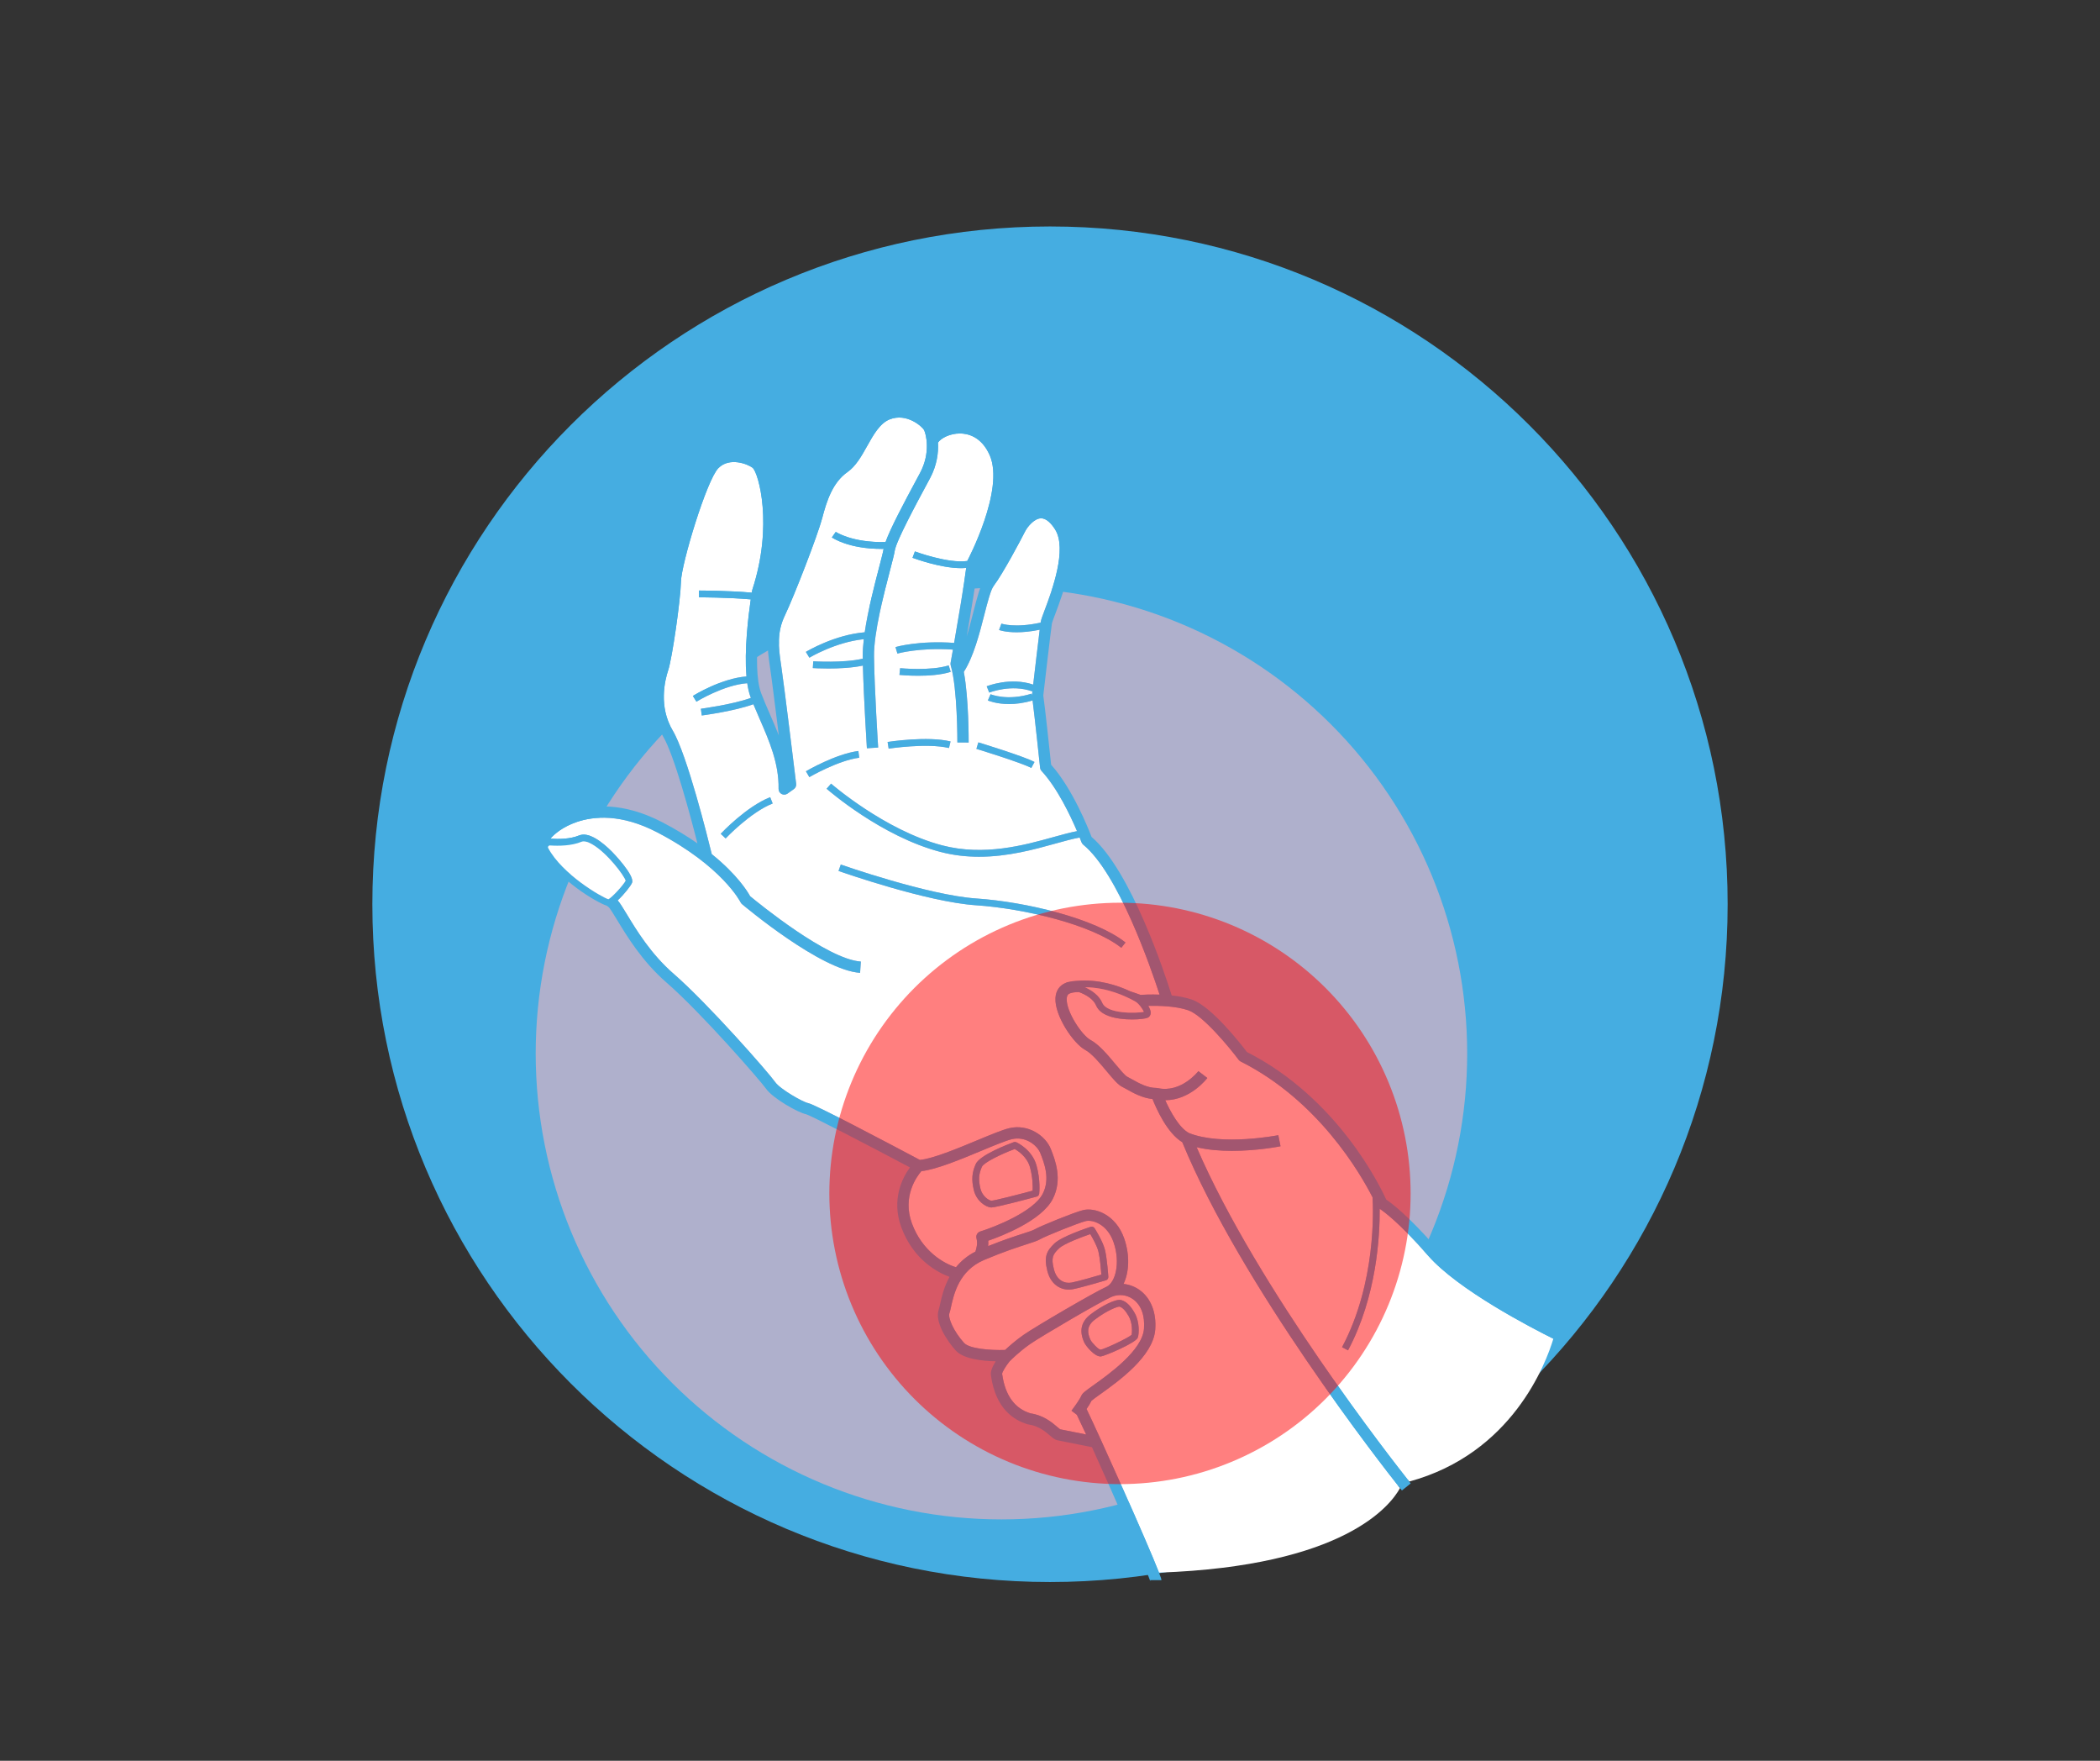 <svg xmlns="http://www.w3.org/2000/svg" xmlns:xlink="http://www.w3.org/1999/xlink" width="940" viewBox="0 0 705 591" height="788" preserveAspectRatio="xMidYMid meet"><rect x="0" y="0" width="705" height="591" fill="#333333" stroke="none"/><defs><filter x="0%" y="0%" width="100%" height="100%" id="cb9aeb840d"></filter><g></g><clipPath id="3e19790a68"><path d="M 125.004 76.012 L 579.996 76.012 L 579.996 531 L 125.004 531 Z M 125.004 76.012 " clip-rule="nonzero"></path></clipPath><clipPath id="7a4ba3ab7e"><path d="M 352.5 76.012 C 226.859 76.012 125.004 177.863 125.004 303.508 C 125.004 429.148 226.859 531 352.5 531 C 478.141 531 579.996 429.148 579.996 303.508 C 579.996 177.863 478.141 76.012 352.5 76.012 Z M 352.5 76.012 " clip-rule="nonzero"></path></clipPath><clipPath id="a9b9dde8b5"><path d="M 179.742 197 L 493 197 L 493 510 L 179.742 510 Z M 179.742 197 " clip-rule="nonzero"></path></clipPath><clipPath id="da72f8aa1f"><path d="M 180 136 L 524.91 136 L 524.91 530.688 L 180 530.688 Z M 180 136 " clip-rule="nonzero"></path></clipPath><mask id="f3072a9552"><g filter="url(#cb9aeb840d)"><rect x="-70.5" width="846" fill="#000000" y="-59.1" height="709.2" fill-opacity="0.5"></rect></g></mask><clipPath id="06579a6619"><path d="M 0.285 0.129 L 195.793 0.129 L 195.793 196.355 L 0.285 196.355 Z M 0.285 0.129 " clip-rule="nonzero"></path></clipPath><clipPath id="c412b362f0"><rect x="0" width="196" y="0" height="197"></rect></clipPath></defs><g clip-path="url(#3e19790a68)"><g clip-path="url(#7a4ba3ab7e)"><path fill="#45ade1" d="M 125.004 76.012 L 579.996 76.012 L 579.996 531 L 125.004 531 Z M 125.004 76.012 " fill-opacity="1" fill-rule="nonzero"></path></g></g><g fill="#000000" fill-opacity="1"><g transform="translate(350.631, 308.119)"><g><path d="M 1.875 -8.969 C 1.633 -8.969 1.441 -9.039 1.297 -9.188 C 1.148 -9.344 1.078 -9.535 1.078 -9.766 C 1.078 -9.984 1.148 -10.164 1.297 -10.312 C 1.441 -10.469 1.633 -10.547 1.875 -10.547 C 2.102 -10.547 2.289 -10.469 2.438 -10.312 C 2.594 -10.164 2.672 -9.984 2.672 -9.766 C 2.672 -9.535 2.594 -9.344 2.438 -9.188 C 2.289 -9.039 2.102 -8.969 1.875 -8.969 Z M 1.312 0 L 1.312 -7.516 L 2.422 -7.516 L 2.422 0 Z M 1.312 0 "></path></g></g></g><g clip-path="url(#a9b9dde8b5)"><path fill="#afb0cc" d="M 492.555 353.621 C 492.555 356.18 492.492 358.738 492.367 361.293 C 492.242 363.848 492.055 366.398 491.801 368.945 C 491.551 371.492 491.238 374.031 490.863 376.562 C 490.488 379.094 490.051 381.617 489.551 384.125 C 489.051 386.637 488.492 389.129 487.871 391.613 C 487.246 394.094 486.566 396.562 485.824 399.008 C 485.078 401.457 484.277 403.887 483.414 406.297 C 482.555 408.707 481.633 411.094 480.652 413.457 C 479.672 415.82 478.637 418.16 477.543 420.473 C 476.449 422.785 475.297 425.07 474.094 427.328 C 472.887 429.586 471.625 431.809 470.309 434.004 C 468.992 436.199 467.625 438.363 466.203 440.488 C 464.781 442.617 463.309 444.707 461.785 446.766 C 460.262 448.82 458.688 450.836 457.062 452.812 C 455.441 454.793 453.77 456.73 452.051 458.625 C 450.332 460.52 448.566 462.375 446.758 464.184 C 444.949 465.992 443.098 467.758 441.199 469.477 C 439.305 471.195 437.367 472.863 435.391 474.488 C 433.41 476.109 431.395 477.684 429.34 479.211 C 427.285 480.734 425.191 482.207 423.066 483.629 C 420.938 485.051 418.777 486.418 416.582 487.734 C 414.387 489.051 412.16 490.312 409.902 491.516 C 407.648 492.723 405.363 493.875 403.047 494.969 C 400.734 496.062 398.395 497.098 396.031 498.078 C 393.668 499.059 391.281 499.977 388.871 500.84 C 386.461 501.703 384.035 502.504 381.586 503.246 C 379.137 503.988 376.672 504.672 374.188 505.293 C 371.707 505.914 369.211 506.477 366.699 506.977 C 364.191 507.473 361.672 507.91 359.141 508.289 C 356.609 508.664 354.07 508.977 351.523 509.227 C 348.977 509.477 346.426 509.664 343.867 509.793 C 341.312 509.918 338.754 509.98 336.195 509.98 C 333.637 509.98 331.082 509.918 328.523 509.793 C 325.969 509.664 323.418 509.477 320.871 509.227 C 318.324 508.977 315.785 508.664 313.254 508.289 C 310.723 507.91 308.203 507.473 305.691 506.977 C 303.184 506.477 300.688 505.914 298.203 505.293 C 295.723 504.672 293.258 503.988 290.809 503.246 C 288.359 502.504 285.93 501.703 283.52 500.84 C 281.113 499.977 278.727 499.059 276.359 498.078 C 273.996 497.098 271.656 496.062 269.344 494.969 C 267.031 493.875 264.746 492.723 262.488 491.516 C 260.234 490.312 258.008 489.051 255.812 487.734 C 253.617 486.418 251.457 485.051 249.328 483.629 C 247.199 482.207 245.109 480.734 243.055 479.211 C 241 477.684 238.98 476.109 237.004 474.488 C 235.027 472.863 233.09 471.195 231.191 469.477 C 229.297 467.758 227.445 465.992 225.633 464.184 C 223.824 462.375 222.062 460.52 220.344 458.625 C 218.625 456.73 216.953 454.793 215.328 452.812 C 213.707 450.836 212.133 448.82 210.609 446.766 C 209.082 444.707 207.609 442.617 206.188 440.488 C 204.766 438.363 203.398 436.199 202.082 434.004 C 200.77 431.809 199.508 429.586 198.301 427.328 C 197.094 425.07 195.945 422.785 194.852 420.473 C 193.754 418.16 192.719 415.82 191.738 413.457 C 190.762 411.094 189.84 408.707 188.977 406.297 C 188.117 403.887 187.312 401.457 186.57 399.008 C 185.828 396.562 185.145 394.094 184.523 391.613 C 183.902 389.129 183.34 386.637 182.844 384.125 C 182.344 381.617 181.906 379.094 181.531 376.562 C 181.156 374.031 180.84 371.492 180.59 368.945 C 180.34 366.398 180.152 363.848 180.027 361.293 C 179.902 358.738 179.836 356.18 179.836 353.621 C 179.836 351.062 179.902 348.504 180.027 345.949 C 180.152 343.395 180.34 340.84 180.59 338.297 C 180.84 335.75 181.156 333.211 181.531 330.68 C 181.906 328.148 182.344 325.625 182.844 323.117 C 183.34 320.605 183.902 318.109 184.523 315.629 C 185.145 313.148 185.828 310.68 186.57 308.234 C 187.312 305.785 188.117 303.355 188.977 300.945 C 189.84 298.535 190.762 296.148 191.738 293.785 C 192.719 291.422 193.754 289.082 194.852 286.77 C 195.945 284.457 197.094 282.172 198.301 279.914 C 199.508 277.656 200.77 275.43 202.082 273.238 C 203.398 271.043 204.766 268.879 206.188 266.754 C 207.609 264.625 209.082 262.535 210.609 260.477 C 212.133 258.422 213.707 256.406 215.328 254.43 C 216.953 252.449 218.625 250.512 220.344 248.617 C 222.062 246.723 223.824 244.867 225.633 243.059 C 227.445 241.25 229.297 239.484 231.191 237.766 C 233.09 236.047 235.027 234.379 237.004 232.754 C 238.98 231.129 241 229.559 243.055 228.031 C 245.109 226.508 247.199 225.035 249.328 223.613 C 251.457 222.191 253.617 220.824 255.812 219.508 C 258.008 218.191 260.234 216.93 262.488 215.727 C 264.746 214.52 267.031 213.367 269.344 212.273 C 271.656 211.18 273.996 210.145 276.359 209.164 C 278.727 208.184 281.113 207.266 283.52 206.402 C 285.93 205.539 288.359 204.738 290.809 203.996 C 293.258 203.254 295.723 202.57 298.203 201.949 C 300.688 201.328 303.184 200.766 305.691 200.266 C 308.203 199.766 310.723 199.332 313.254 198.953 C 315.785 198.578 318.324 198.266 320.871 198.016 C 323.418 197.766 325.969 197.578 328.523 197.449 C 331.082 197.324 333.637 197.262 336.195 197.262 C 338.754 197.262 341.312 197.324 343.867 197.449 C 346.426 197.578 348.977 197.766 351.523 198.016 C 354.07 198.266 356.609 198.578 359.141 198.953 C 361.672 199.332 364.191 199.766 366.699 200.266 C 369.211 200.766 371.707 201.328 374.188 201.949 C 376.672 202.57 379.137 203.254 381.586 203.996 C 384.035 204.738 386.461 205.539 388.871 206.402 C 391.281 207.266 393.668 208.184 396.031 209.164 C 398.395 210.145 400.734 211.18 403.047 212.273 C 405.363 213.367 407.648 214.52 409.902 215.727 C 412.16 216.93 414.387 218.191 416.582 219.508 C 418.777 220.824 420.938 222.191 423.066 223.613 C 425.191 225.035 427.285 226.508 429.34 228.031 C 431.395 229.559 433.41 231.129 435.391 232.754 C 437.367 234.379 439.305 236.047 441.199 237.766 C 443.098 239.484 444.949 241.25 446.758 243.059 C 448.566 244.867 450.332 246.723 452.051 248.617 C 453.77 250.512 455.441 252.449 457.062 254.43 C 458.688 256.406 460.262 258.422 461.785 260.477 C 463.309 262.535 464.781 264.625 466.203 266.754 C 467.625 268.879 468.992 271.043 470.309 273.238 C 471.625 275.43 472.887 277.656 474.094 279.914 C 475.297 282.172 476.449 284.457 477.543 286.77 C 478.637 289.082 479.672 291.422 480.652 293.785 C 481.633 296.148 482.555 298.535 483.414 300.945 C 484.277 303.355 485.078 305.785 485.824 308.234 C 486.566 310.68 487.246 313.148 487.871 315.629 C 488.492 318.109 489.051 320.605 489.551 323.117 C 490.051 325.625 490.488 328.148 490.863 330.68 C 491.238 333.211 491.551 335.75 491.801 338.297 C 492.055 340.84 492.242 343.395 492.367 345.949 C 492.492 348.504 492.555 351.062 492.555 353.621 Z M 492.555 353.621 " fill-opacity="1" fill-rule="nonzero"></path></g><path fill="#ffffff" d="M 386.91 368.887 C 383.461 368.531 380.504 366.875 378.277 365.625 C 377.711 365.309 377.188 365.016 376.711 364.777 C 375.34 364.09 373.848 362.355 371.535 359.582 C 369.305 356.91 366.531 353.582 364.305 352.395 C 360.391 350.301 353.984 340.891 354.332 334.953 C 354.473 332.516 355.707 330.719 357.801 329.895 C 357.844 329.875 357.891 329.863 357.93 329.848 C 358.055 329.766 358.188 329.699 358.34 329.668 C 358.461 329.645 358.582 329.633 358.703 329.609 C 359.543 329.391 360.484 329.266 361.504 329.227 C 368.68 328.598 375.105 330.699 379.453 332.738 C 381 333.246 382.207 333.684 382.867 333.926 C 383.836 333.863 386.309 333.738 389.289 333.84 C 386.246 324.477 375.383 293.07 363.652 283.508 C 363.387 283.293 363.188 283.008 363.07 282.688 C 363.059 282.66 362.848 282.082 362.457 281.113 C 360.164 281.52 357.426 282.277 354.32 283.141 C 347.277 285.102 338.418 287.562 328.711 287.562 C 324.5 287.562 320.129 287.102 315.676 285.93 C 295.949 280.754 278.25 265.387 277.504 264.738 L 279.004 263.023 C 279.18 263.18 297.055 278.695 316.254 283.73 C 330.379 287.438 343.863 283.688 353.711 280.949 C 356.664 280.129 359.281 279.41 361.57 278.969 C 359.383 273.824 354.98 264.512 349.668 258.777 C 349.391 258.48 349.215 258.098 349.172 257.688 C 349.152 257.5 347.363 240.488 346.652 235.098 C 343.66 236.004 340.992 236.312 338.77 236.312 C 334.457 236.312 331.805 235.176 331.641 235.102 L 332.551 233.02 C 332.609 233.043 338.184 235.383 346.281 232.836 L 346.453 233.383 C 346.457 233.352 346.449 233.316 346.453 233.285 C 346.465 233.156 346.531 232.594 346.633 231.734 L 346.512 232.055 C 339.559 229.523 332.18 232.434 332.105 232.461 L 331.25 230.352 C 331.578 230.219 339.207 227.207 346.855 229.781 C 347.43 224.848 348.465 215.98 349.043 211.371 C 345.949 212.004 343.367 212.219 341.32 212.219 C 337.516 212.219 335.531 211.5 335.398 211.449 L 336.191 209.32 C 336.238 209.336 340.719 210.887 349.355 208.977 C 349.367 208.875 349.383 208.777 349.395 208.703 C 349.504 207.988 349.902 206.918 350.715 204.754 C 353.023 198.629 358.43 184.281 354.176 177.645 C 353.066 175.914 351.332 173.855 349.367 173.977 C 347.215 174.09 344.969 176.699 344.059 178.516 C 342.719 181.195 336.699 192.535 333.609 196.621 C 332.598 197.953 331.504 202.238 330.441 206.379 C 328.836 212.652 326.852 220.391 323.566 225.523 C 325.254 234.531 325.195 248.559 325.191 249.227 L 321.402 249.203 C 321.402 249.023 321.477 231.16 319.176 223.352 C 319.094 223.07 319.074 222.773 319.129 222.48 C 319.141 222.414 319.449 220.688 319.918 218.035 C 308.625 217.277 301.348 219.348 301.27 219.367 L 300.633 217.188 C 300.957 217.09 308.488 214.945 320.312 215.785 C 321.629 208.242 323.66 196.312 324.367 190.609 C 323.812 190.66 323.242 190.695 322.656 190.695 C 315.688 190.695 306.801 187.387 306.348 187.219 L 307.148 185.09 C 307.266 185.133 318.242 189.215 324.73 188.293 C 324.742 188.258 324.754 188.227 324.77 188.195 C 324.895 187.957 337.363 164.348 332.25 152.77 C 329.461 146.457 324.805 145.5 322.281 145.492 C 322.27 145.492 322.258 145.492 322.246 145.492 C 318.957 145.492 315.984 146.992 314.895 148.543 C 315.082 151.875 314.566 156.156 312.188 160.582 L 311.285 162.262 C 307.637 169.039 300.852 181.648 300.383 184.824 C 300.215 185.949 299.625 188.207 298.812 191.332 C 296.758 199.211 293.32 212.395 293.418 220.281 C 293.555 231.277 294.797 250.715 294.812 250.91 L 291.027 251.152 C 291.016 250.973 289.977 234.676 289.688 223.398 C 285.996 224.188 281.527 224.383 278.117 224.383 C 275.207 224.383 273.074 224.246 272.871 224.23 L 273.023 221.961 C 273.129 221.969 283.098 222.602 289.641 221.086 C 289.637 220.832 289.633 220.574 289.629 220.328 C 289.605 218.586 289.746 216.621 289.992 214.539 C 280.508 215.496 271.812 220.695 271.719 220.754 L 270.543 218.809 C 270.938 218.566 280.09 213.082 290.301 212.223 C 291.402 204.738 293.637 196.16 295.145 190.379 C 295.867 187.594 296.496 185.191 296.633 184.27 C 296.633 184.254 296.641 184.238 296.641 184.223 C 296.441 184.227 296.238 184.234 296.043 184.234 C 284.863 184.234 279.516 180.547 279.273 180.379 L 280.582 178.52 C 280.637 178.559 286.055 182.203 297.289 181.934 C 298.93 177.371 303.25 169.195 307.945 160.469 L 308.848 158.789 C 312.547 151.902 310.871 145.633 310.219 144.332 C 309.699 143.324 304.492 138.438 298.652 140.773 C 295.375 142.086 293.203 145.969 291.102 149.727 C 289.25 153.043 287.332 156.469 284.508 158.445 C 279.496 161.953 277.508 168.238 276.039 173.855 C 274.496 179.73 266.598 200.07 263.484 206.594 C 260.816 212.18 261.289 217.07 262.25 223.371 C 263.219 229.75 267.121 261.734 267.285 263.094 C 267.371 263.785 267.066 264.469 266.496 264.871 L 264.367 266.375 C 263.781 266.785 263.016 266.832 262.387 266.5 C 261.758 266.164 261.367 265.504 261.379 264.789 C 261.531 256.215 258.227 248.645 255.035 241.324 C 254.324 239.699 253.602 238.031 252.922 236.371 C 246.441 238.719 236.059 240.086 235.59 240.148 L 235.297 237.891 C 235.41 237.879 245.828 236.504 252.082 234.254 C 252.047 234.156 252.004 234.059 251.969 233.961 C 251.469 232.633 251.109 231.055 250.859 229.312 C 242.973 229.895 233.906 235.457 233.809 235.516 L 232.609 233.582 C 233.023 233.328 242.191 227.688 250.594 227.047 C 249.816 218.246 251.25 206.594 252.039 201.176 C 244.402 200.5 234.777 200.488 234.676 200.488 L 234.676 198.215 C 234.781 198.215 244.613 198.223 252.383 198.922 C 252.445 198.539 252.488 198.281 252.504 198.195 C 252.52 198.102 252.539 198.012 252.57 197.926 C 259.617 176.383 254.703 158.82 252.668 157.008 C 250.934 155.73 244.949 153.352 241.184 157.113 C 237.27 161.031 228.75 189.211 228.609 195.207 C 228.465 201.484 225.66 220.945 224.324 224.953 C 223.184 228.367 221.055 237.172 225.828 245.172 C 230.66 253.27 237.605 281.168 238.949 286.68 C 247.523 293.578 250.988 299.266 251.824 300.797 C 254.645 303.133 277.734 322.004 288.992 322.746 L 288.746 326.527 C 275.566 325.66 250.172 304.367 249.098 303.461 C 248.895 303.289 248.73 303.074 248.613 302.836 C 248.559 302.723 242.488 290.766 220.672 279.391 C 208.496 273.039 199.258 273.98 193.652 275.887 C 189.008 277.465 186.047 279.953 184.777 281.5 C 184.781 281.5 184.789 281.5 184.793 281.5 C 187.527 281.688 191.406 281.652 194.367 280.43 C 197.68 279.059 202.223 282.629 205.453 285.867 C 205.531 285.945 213.227 293.82 212.191 296.301 C 211.738 297.395 209.473 300.258 207.375 302.199 C 208.16 303.125 209.059 304.582 210.449 306.879 C 213.66 312.188 218.516 320.211 226.141 326.84 C 237.758 336.934 258.035 360.051 260.254 363.219 C 261.895 365.562 269.539 369.926 271.34 370.262 C 273.582 370.684 297.902 383.523 308.816 389.324 C 313.215 388.902 321.43 385.492 328.086 382.723 C 332.629 380.832 336.555 379.203 338.859 378.66 C 345.16 377.184 350.996 381.152 352.785 385.676 C 354.195 389.242 356.828 395.883 353.402 402.473 C 349.633 409.727 336.367 414.848 331.77 416.441 C 331.812 417.066 331.793 417.672 331.738 418.246 C 336.988 416.137 340.812 414.902 343.469 414.047 C 345.332 413.445 346.68 413.012 347.289 412.66 C 349.422 411.441 360.48 406.969 363.543 406.188 C 367.48 405.18 374.617 407.535 377.445 415.785 C 379.332 421.285 379.09 427 377.184 430.945 C 379.086 431.137 380.93 431.812 382.555 432.969 C 386.355 435.676 388.277 440.531 387.832 446.297 C 387.133 455.281 375.543 463.562 369.316 468.008 C 368.152 468.836 366.848 469.77 366.43 470.16 C 366.074 470.93 365.434 471.953 364.777 472.926 C 368.809 481.223 385.191 517.758 389.094 527.848 C 451.207 525.652 466.781 505.359 470.004 499.473 C 463.965 491.859 416.727 431.516 396.906 383.379 C 391.82 380.32 388.18 372.098 386.91 368.887 Z M 328.449 249.176 C 329.07 249.363 343.68 253.84 347.297 255.754 L 346.23 257.762 C 342.805 255.949 327.934 251.395 327.785 251.352 Z M 302.184 224.27 C 302.281 224.281 312.43 225.27 318.484 223.34 L 319.172 225.508 C 315.906 226.551 311.68 226.812 308.234 226.812 C 304.82 226.812 302.172 226.555 301.953 226.531 Z M 319.113 248.859 L 318.582 251.07 C 311.246 249.309 298.461 251.262 298.332 251.281 L 297.98 249.035 C 298.523 248.949 311.348 246.992 319.113 248.859 Z M 243.605 281.418 L 241.949 279.863 C 242.297 279.492 250.594 270.703 258.562 267.57 L 259.395 269.688 C 251.906 272.629 243.688 281.332 243.605 281.418 Z M 270.555 258.875 C 270.961 258.641 280.574 253.051 288.164 252.066 L 288.457 254.324 C 281.316 255.246 271.801 260.781 271.707 260.84 Z M 327.621 303.844 C 311.176 302.73 282.711 292.754 281.508 292.328 L 282.262 290.184 C 282.555 290.285 311.637 300.48 327.773 301.574 C 344.434 302.703 367.641 308.266 377.848 316.344 L 376.438 318.125 C 366.59 310.332 343.938 304.949 327.621 303.844 Z M 327.621 303.844 " fill-opacity="1" fill-rule="nonzero"></path><path fill="#ffffff" d="M 479.418 421.418 C 469.637 410.211 464.305 406.465 463.176 405.73 C 463.254 414.637 462.23 435.074 452.555 453.238 L 450.547 452.172 C 462.055 430.574 461.016 405.664 460.781 401.879 C 456.586 393.656 442.441 369.297 416.516 356.293 C 416.254 356.16 416.023 355.969 415.848 355.734 C 412.828 351.695 403.895 340.836 398.934 339.102 C 394.793 337.656 388.918 337.535 385.5 337.613 C 386.008 338.461 386.332 339.312 386.309 340.012 C 386.285 340.723 385.922 341.301 385.309 341.59 C 384.688 341.883 382.59 342.172 380.051 342.172 C 377.477 342.172 374.449 341.871 372.074 340.965 C 370 340.176 368.629 339.012 367.992 337.512 C 367.039 335.258 364.484 333.836 362.242 332.988 C 361.012 332.984 359.965 333.117 359.188 333.422 C 358.672 333.621 358.188 333.977 358.117 335.176 C 357.867 339.461 363.203 347.504 366.094 349.051 C 368.969 350.59 371.879 354.074 374.445 357.152 C 375.883 358.875 377.672 361.02 378.406 361.387 C 378.93 361.648 379.508 361.969 380.129 362.32 C 382.395 363.59 385.215 365.168 388.246 365.168 C 388.387 365.168 388.523 365.203 388.656 365.23 L 388.66 365.215 C 396.484 366.973 402.254 359.598 402.312 359.523 L 405.328 361.82 C 405.066 362.16 399.555 369.27 391.195 369.285 C 392.922 373.152 395.941 378.648 399.207 380.32 C 410.281 384.707 428.961 381.059 429.148 381.023 L 429.891 384.738 C 429.395 384.84 422.016 386.281 413.586 386.281 C 409.664 386.281 405.52 385.965 401.73 385.059 C 422.227 432.574 467.855 490.676 473.098 497.277 C 507.641 487.887 518.973 457.695 521.484 449.34 C 514.066 445.652 489.469 432.93 479.418 421.418 Z M 479.418 421.418 " fill-opacity="1" fill-rule="nonzero"></path><path fill="#ffffff" d="M 366 449.5 L 366.09 449.699 C 366.449 450.543 368.691 452.945 369.473 453.016 C 370.656 452.875 378.625 449.172 379.883 448.035 C 380.102 447.109 380.199 444.02 378.941 441.809 C 377.848 439.891 376.828 438.828 375.824 438.559 C 375.812 438.559 375.801 438.559 375.785 438.559 C 375.082 438.559 371.574 439.84 367.473 442.988 C 364.586 445.203 365.168 447.633 366 449.5 Z M 366 449.5 " fill-opacity="1" fill-rule="nonzero"></path><path fill="#ffffff" d="M 330.316 422.934 C 321.977 426.488 320.227 434.367 319.285 438.605 C 319.086 439.516 318.926 440.234 318.727 440.785 C 318.18 442.312 320.172 446.898 323.656 450.746 C 325.418 452.691 332.426 453.277 337.43 453.105 C 338.77 451.844 341.008 449.859 343.656 448.02 C 347.711 445.199 367.445 433.672 371.5 431.875 C 374.52 430.414 376.168 423.75 373.859 417.016 C 371.73 410.805 366.699 409.289 364.48 409.859 C 361.742 410.559 351.043 414.883 349.168 415.953 C 348.215 416.496 346.867 416.934 344.629 417.652 C 341.582 418.637 336.98 420.121 330.391 422.898 C 330.367 422.906 330.344 422.922 330.32 422.93 C 330.32 422.93 330.32 422.934 330.32 422.934 Z M 353.984 417.359 C 356.469 414.98 365.176 412.094 366.16 411.77 C 366.652 411.613 367.191 411.801 367.469 412.238 C 367.582 412.414 370.246 416.578 370.973 419.59 C 371.676 422.512 372.07 428.316 372.086 428.562 C 372.121 429.09 371.785 429.574 371.277 429.727 C 370.949 429.824 363.25 432.117 360.219 432.711 C 359.758 432.805 359.281 432.852 358.805 432.852 C 355.816 432.852 352.715 431.008 351.598 426.543 C 350.406 421.785 351.371 419.863 353.984 417.359 Z M 353.984 417.359 " fill-opacity="1" fill-rule="nonzero"></path><path fill="#ffffff" d="M 306.152 410.648 C 309.59 419.969 316.949 424.188 320.949 425.332 C 322.559 423.352 324.66 421.523 327.445 420.105 C 327.824 419.082 328.262 417.363 327.816 415.613 C 327.566 414.633 328.129 413.633 329.094 413.332 C 333.863 411.863 346.918 406.727 350.039 400.723 C 352.664 395.672 350.535 390.285 349.262 387.07 C 348.203 384.402 344.301 381.277 339.723 382.352 C 337.727 382.82 333.75 384.473 329.539 386.223 C 322.387 389.199 314.328 392.551 309.316 393.09 C 307.75 394.914 302.824 401.629 306.152 410.648 Z M 327.574 390.695 C 328.918 387.68 338.434 384.051 340.324 383.355 C 340.605 383.254 340.91 383.266 341.184 383.387 C 341.398 383.484 346.469 385.812 347.965 391.148 C 349.375 396.188 348.898 400.484 348.875 400.664 C 348.824 401.129 348.492 401.512 348.043 401.633 C 344.848 402.492 334.387 405.281 332.809 405.285 C 332.793 405.285 332.781 405.281 332.77 405.281 C 330.922 405.215 327.777 403.094 326.918 399.426 C 326.105 395.953 326.281 393.59 327.574 390.695 Z M 327.574 390.695 " fill-opacity="1" fill-rule="nonzero"></path><path fill="#ffffff" d="M 332.848 403.008 C 333.797 402.992 341.242 401.098 346.668 399.645 C 346.73 398.266 346.73 395.172 345.773 391.762 C 344.789 388.246 341.734 386.273 340.645 385.664 C 335.738 387.512 330.262 390.25 329.648 391.625 C 328.574 394.035 328.438 395.941 329.133 398.906 C 329.75 401.547 332.02 402.98 332.848 403.008 Z M 332.848 403.008 " fill-opacity="1" fill-rule="nonzero"></path><path fill="#ffffff" d="M 373.082 435.32 C 369.402 436.922 349.695 448.438 345.82 451.129 C 342.199 453.645 339.32 456.543 338.898 456.977 C 337.672 458.512 336.52 460.418 336.422 461.07 C 336.441 461.176 336.457 461.301 336.48 461.449 C 337.504 468.441 340.699 472.797 345.98 474.395 C 350.371 475.035 353.227 477.484 354.941 478.957 C 355.281 479.246 355.699 479.605 355.902 479.738 C 356.98 479.969 361.379 480.844 364.629 481.488 C 363.438 478.902 362.371 476.641 361.504 474.863 L 359.707 473.5 C 360.863 471.977 362.652 469.414 363.02 468.492 C 363.371 467.621 364.156 467.035 367.113 464.922 C 372.43 461.125 383.492 453.227 384.051 446.004 C 384.398 441.535 383.086 438 380.355 436.059 C 378.223 434.539 375.504 434.262 373.082 435.32 Z M 376.406 436.363 C 378.055 436.801 379.488 438.172 380.918 440.684 C 382.664 443.754 382.395 447.777 381.988 448.938 C 381.336 450.793 370.641 455.23 369.574 455.289 C 369.543 455.289 369.508 455.289 369.473 455.289 C 367.301 455.289 364.418 451.59 363.996 450.59 L 363.922 450.426 C 362.254 446.672 362.984 443.562 366.09 441.184 C 369.688 438.422 374.531 435.863 376.406 436.363 Z M 376.406 436.363 " fill-opacity="1" fill-rule="nonzero"></path><path fill="#ffffff" d="M 359.781 430.48 C 362.121 430.02 367.609 428.434 369.75 427.805 C 369.609 426.055 369.262 422.203 368.762 420.125 C 368.293 418.18 366.785 415.504 366.016 414.219 C 363.031 415.242 357.176 417.453 355.559 419 C 353.465 421.008 352.82 422.059 353.805 425.992 C 354.801 429.977 357.645 430.898 359.781 430.48 Z M 359.781 430.48 " fill-opacity="1" fill-rule="nonzero"></path><g clip-path="url(#da72f8aa1f)"><path fill="#45ade1" d="M 482.277 418.926 C 472.617 407.863 467.094 403.773 465.375 402.641 C 463.32 398.086 449.051 368.566 418.613 353.105 C 416.578 350.418 406.754 337.82 400.184 335.523 C 398.105 334.797 395.711 334.367 393.363 334.117 C 391.086 326.867 379.684 292.207 366.449 280.906 C 365.402 278.148 360.098 264.758 352.879 256.676 C 352.512 253.223 350.789 236.961 350.246 233.457 C 350.535 230.98 352.754 211.777 353.141 209.281 C 353.203 208.898 353.766 207.406 354.262 206.09 C 356.984 198.867 362.645 183.84 357.367 175.598 C 354.965 171.848 352.211 170.031 349.168 170.191 C 344.965 170.414 341.848 174.465 340.668 176.82 C 338.969 180.223 333.293 190.754 330.586 194.332 C 329.117 196.277 328.082 200.32 326.77 205.438 C 326.109 208.016 325.383 210.852 324.535 213.613 C 325.957 205.406 327.828 194.207 328.293 189.641 C 329.941 186.461 341.273 163.816 335.715 151.238 C 333.047 145.195 328.156 141.719 322.293 141.703 C 322.277 141.703 322.262 141.703 322.246 141.703 C 319.27 141.703 316.332 142.633 314.164 144.113 C 313.977 143.484 313.781 142.977 313.609 142.637 C 312.41 140.242 305.211 134.07 297.242 137.254 C 292.723 139.062 290.219 143.543 287.793 147.879 C 286.074 150.953 284.449 153.859 282.336 155.34 C 276.27 159.586 274.012 166.625 272.371 172.895 C 270.902 178.492 263.043 198.711 260.062 204.961 C 256.938 211.508 257.477 217.191 258.504 223.941 C 259 227.203 260.309 237.551 261.465 246.855 C 260.539 244.461 259.516 242.121 258.508 239.809 C 257.426 237.328 256.406 234.988 255.516 232.625 C 252.203 223.828 255.891 200.93 256.215 198.969 C 263.406 176.852 258.867 156.867 254.938 153.969 C 251.934 151.762 243.973 148.965 238.504 154.434 C 233.547 159.391 224.965 188.828 224.82 195.117 C 224.688 200.871 221.934 220.141 220.727 223.754 C 219.426 227.664 216.996 237.766 222.574 247.113 C 226.297 253.355 231.664 273.355 234.141 283.078 C 230.824 280.77 226.949 278.387 222.422 276.027 C 209.062 269.062 198.742 270.152 192.434 272.297 C 186.387 274.352 181.965 278.141 180.719 280.82 C 180.328 281.664 179.734 282.965 182.332 286.246 C 187.527 295.371 200.227 302.859 203.66 303.977 C 203.805 304.078 203.938 304.176 204.086 304.277 L 204.246 304.395 C 204.75 304.781 206.055 306.938 207.207 308.84 C 210.34 314.02 215.582 322.684 223.656 329.699 C 235.555 340.039 255.379 362.863 257.148 365.391 C 259.48 368.723 268.078 373.508 270.57 373.973 C 272.551 374.547 292.215 384.809 305.48 391.844 C 303.055 395.172 299.109 402.52 302.594 411.961 C 306.637 422.91 314.871 427.137 318.762 428.57 C 316.863 432.031 316.086 435.52 315.586 437.789 C 315.418 438.535 315.277 439.18 315.16 439.504 C 313.633 443.758 318.211 450.383 320.844 453.289 C 323.438 456.148 329.789 456.82 334.273 456.918 C 333.273 458.488 332.438 460.281 332.676 461.633 C 332.691 461.723 332.707 461.844 332.73 461.996 C 334.305 472.766 340.293 476.68 345.043 478.07 C 345.133 478.098 345.227 478.117 345.32 478.129 C 348.688 478.586 350.969 480.539 352.477 481.832 C 353.414 482.637 354.094 483.223 354.941 483.41 C 356 483.645 363.789 485.188 366.578 485.738 C 374.395 502.906 385.637 528.793 386.184 530.762 C 386.18 530.746 386.141 530.594 386.141 530.375 L 389.93 530.375 C 389.93 530.129 389.629 529.234 389.094 527.848 C 385.191 517.758 368.809 481.223 364.777 472.926 C 365.434 471.953 366.074 470.93 366.43 470.16 C 366.848 469.77 368.152 468.836 369.316 468.008 C 375.543 463.562 387.133 455.281 387.832 446.297 C 388.277 440.535 386.355 435.676 382.555 432.969 C 380.93 431.812 379.086 431.137 377.184 430.945 C 379.09 427 379.332 421.285 377.445 415.785 C 374.617 407.535 367.48 405.18 363.543 406.188 C 360.48 406.969 349.422 411.441 347.289 412.66 C 346.68 413.012 345.332 413.445 343.465 414.047 C 340.812 414.902 336.988 416.141 331.738 418.246 C 331.793 417.672 331.812 417.066 331.77 416.441 C 336.367 414.848 349.633 409.727 353.402 402.473 C 356.824 395.883 354.195 389.242 352.785 385.676 C 350.996 381.152 345.16 377.184 338.859 378.66 C 336.555 379.203 332.629 380.836 328.086 382.723 C 321.43 385.492 313.215 388.902 308.816 389.324 C 297.902 383.523 273.578 370.684 271.34 370.266 C 269.539 369.926 261.895 365.562 260.254 363.219 C 258.035 360.051 237.758 336.934 226.141 326.84 C 218.516 320.211 213.66 312.188 210.449 306.879 C 209.059 304.582 208.16 303.125 207.375 302.199 C 209.473 300.258 211.734 297.395 212.191 296.305 C 213.227 293.82 205.531 285.945 205.453 285.867 C 202.223 282.629 197.68 279.059 194.367 280.43 C 191.406 281.652 187.527 281.688 184.793 281.5 C 184.789 281.5 184.781 281.5 184.777 281.5 C 186.047 279.953 189.008 277.465 193.652 275.887 C 199.258 273.98 208.496 273.039 220.672 279.391 C 242.488 290.766 248.559 302.723 248.613 302.836 C 248.73 303.074 248.895 303.289 249.098 303.461 C 250.172 304.367 275.566 325.66 288.746 326.527 L 288.992 322.746 C 277.734 322.004 254.641 303.137 251.824 300.797 C 250.988 299.266 247.52 293.582 238.949 286.68 C 237.605 281.168 230.66 253.27 225.828 245.172 C 221.055 237.172 223.184 228.367 224.324 224.953 C 225.66 220.945 228.465 201.484 228.609 195.207 C 228.75 189.211 237.27 161.031 241.184 157.113 C 244.949 153.352 250.934 155.73 252.668 157.008 C 254.703 158.82 259.617 176.383 252.57 197.926 C 252.539 198.012 252.52 198.102 252.5 198.195 C 252.488 198.281 252.445 198.539 252.383 198.922 C 244.613 198.227 234.781 198.215 234.676 198.215 L 234.676 200.492 C 234.777 200.492 244.402 200.5 252.039 201.176 C 251.25 206.594 249.816 218.246 250.594 227.047 C 242.191 227.688 233.023 233.328 232.609 233.586 L 233.809 235.516 C 233.906 235.457 242.973 229.895 250.855 229.312 C 251.109 231.055 251.469 232.633 251.969 233.961 C 252.004 234.059 252.043 234.156 252.082 234.254 C 245.828 236.504 235.41 237.879 235.297 237.891 L 235.59 240.148 C 236.059 240.086 246.441 238.719 252.922 236.371 C 253.602 238.035 254.324 239.699 255.035 241.324 C 258.227 248.645 261.531 256.215 261.379 264.793 C 261.367 265.504 261.754 266.164 262.387 266.5 C 263.016 266.832 263.781 266.785 264.367 266.375 L 266.496 264.871 C 267.066 264.469 267.371 263.785 267.285 263.094 C 267.121 261.734 263.219 229.75 262.25 223.371 C 261.289 217.07 260.816 212.18 263.484 206.594 C 266.598 200.07 274.496 179.734 276.035 173.855 C 277.508 168.238 279.496 161.953 284.508 158.445 C 287.332 156.469 289.25 153.043 291.102 149.727 C 293.203 145.969 295.375 142.086 298.652 140.773 C 304.492 138.438 309.699 143.324 310.219 144.332 C 310.871 145.633 312.547 151.902 308.848 158.789 L 307.945 160.469 C 303.25 169.195 298.93 177.375 297.289 181.934 C 286.055 182.203 280.637 178.559 280.582 178.52 L 279.273 180.379 C 279.516 180.547 284.863 184.234 296.043 184.234 C 296.238 184.234 296.441 184.227 296.641 184.227 C 296.637 184.238 296.633 184.258 296.633 184.27 C 296.496 185.191 295.867 187.594 295.145 190.379 C 293.633 196.16 291.402 204.738 290.297 212.223 C 280.09 213.082 270.938 218.566 270.539 218.809 L 271.719 220.754 C 271.812 220.695 280.508 215.496 289.992 214.539 C 289.746 216.621 289.605 218.586 289.629 220.328 C 289.629 220.574 289.637 220.832 289.641 221.09 C 283.098 222.602 273.129 221.969 273.02 221.961 L 272.871 224.23 C 273.074 224.246 275.207 224.383 278.117 224.383 C 281.527 224.383 285.996 224.188 289.688 223.398 C 289.977 234.676 291.016 250.973 291.027 251.152 L 294.812 250.91 C 294.797 250.715 293.555 231.277 293.418 220.281 C 293.32 212.395 296.758 199.211 298.812 191.332 C 299.625 188.207 300.215 185.949 300.383 184.824 C 300.852 181.648 307.637 169.039 311.285 162.262 L 312.188 160.582 C 314.566 156.156 315.082 151.875 314.895 148.543 C 315.984 146.992 318.957 145.492 322.246 145.492 C 322.258 145.492 322.27 145.492 322.281 145.492 C 324.805 145.5 329.461 146.457 332.25 152.77 C 337.363 164.348 324.895 187.957 324.77 188.195 C 324.754 188.227 324.742 188.258 324.73 188.293 C 318.242 189.215 307.266 185.133 307.148 185.09 L 306.348 187.219 C 306.801 187.387 315.688 190.695 322.656 190.695 C 323.242 190.695 323.812 190.66 324.363 190.609 C 323.66 196.312 321.625 208.242 320.312 215.785 C 308.488 214.945 300.957 217.09 300.629 217.188 L 301.27 219.367 C 301.348 219.348 308.625 217.277 319.918 218.035 C 319.449 220.688 319.141 222.414 319.129 222.48 C 319.074 222.773 319.094 223.07 319.176 223.352 C 321.477 231.16 321.402 249.023 321.402 249.203 L 325.191 249.227 C 325.195 248.559 325.254 234.531 323.566 225.523 C 326.852 220.391 328.836 212.652 330.441 206.379 C 331.504 202.238 332.598 197.953 333.609 196.621 C 336.699 192.535 342.719 181.195 344.059 178.516 C 344.965 176.699 347.215 174.09 349.367 173.977 C 351.332 173.855 353.066 175.914 354.176 177.645 C 358.426 184.281 353.023 198.629 350.715 204.754 C 349.898 206.918 349.504 207.988 349.395 208.703 C 349.383 208.777 349.367 208.875 349.355 208.977 C 340.719 210.887 336.238 209.336 336.191 209.32 L 335.398 211.449 C 335.531 211.5 337.516 212.219 341.32 212.219 C 343.367 212.219 345.949 212.004 349.043 211.371 C 348.465 215.98 347.43 224.848 346.855 229.781 C 339.207 227.207 331.578 230.219 331.25 230.352 L 332.105 232.461 C 332.18 232.434 339.559 229.523 346.512 232.055 L 346.629 231.734 C 346.531 232.594 346.465 233.156 346.453 233.285 C 346.449 233.316 346.457 233.352 346.453 233.383 L 346.281 232.836 C 338.184 235.383 332.609 233.043 332.551 233.02 L 331.637 235.102 C 331.805 235.176 334.457 236.312 338.77 236.312 C 340.992 236.312 343.66 236.004 346.652 235.098 C 347.363 240.488 349.152 257.5 349.172 257.688 C 349.215 258.098 349.391 258.48 349.668 258.777 C 354.98 264.512 359.383 273.824 361.57 278.969 C 359.281 279.41 356.664 280.129 353.711 280.949 C 343.863 283.688 330.379 287.438 316.254 283.73 C 297.055 278.695 279.18 263.184 279.004 263.023 L 277.504 264.738 C 278.246 265.387 295.949 280.754 315.676 285.93 C 320.129 287.102 324.5 287.562 328.711 287.562 C 338.418 287.562 347.277 285.102 354.32 283.141 C 357.426 282.277 360.164 281.52 362.457 281.113 C 362.848 282.082 363.059 282.66 363.07 282.688 C 363.188 283.008 363.387 283.293 363.652 283.508 C 375.383 293.074 386.246 324.477 389.289 333.84 C 386.309 333.738 383.836 333.863 382.867 333.926 C 382.207 333.684 381 333.246 379.453 332.738 C 375.105 330.699 368.68 328.598 361.504 329.227 C 360.484 329.266 359.543 329.391 358.703 329.609 C 358.582 329.633 358.461 329.645 358.34 329.668 C 358.188 329.699 358.055 329.766 357.93 329.848 C 357.891 329.863 357.844 329.875 357.801 329.895 C 355.707 330.719 354.473 332.516 354.332 334.953 C 353.984 340.891 360.391 350.301 364.305 352.395 C 366.531 353.582 369.305 356.91 371.535 359.582 C 373.848 362.355 375.336 364.09 376.711 364.777 C 377.188 365.016 377.711 365.309 378.277 365.625 C 380.504 366.875 383.461 368.531 386.91 368.887 C 388.18 372.098 391.82 380.32 396.906 383.379 C 416.727 431.516 463.965 491.859 470.004 499.473 C 470.387 499.961 470.609 500.238 470.641 500.277 L 473.594 497.898 C 473.566 497.867 473.391 497.648 473.098 497.277 C 467.855 490.676 422.227 432.574 401.73 385.059 C 405.52 385.965 409.664 386.281 413.586 386.281 C 422.016 386.281 429.395 384.84 429.891 384.738 L 429.148 381.023 C 428.961 381.059 410.281 384.707 399.203 380.32 C 395.941 378.648 392.922 373.152 391.195 369.285 C 399.555 369.27 405.066 362.16 405.328 361.82 L 402.312 359.523 C 402.254 359.598 396.484 366.973 388.66 365.215 L 388.656 365.23 C 388.523 365.203 388.387 365.168 388.246 365.168 C 385.215 365.168 382.395 363.59 380.129 362.32 C 379.508 361.969 378.93 361.648 378.406 361.387 C 377.672 361.02 375.883 358.875 374.445 357.152 C 371.879 354.074 368.969 350.59 366.094 349.051 C 363.203 347.504 357.867 339.461 358.117 335.176 C 358.188 333.977 358.672 333.621 359.188 333.422 C 359.965 333.117 361.012 332.984 362.242 332.988 C 364.48 333.836 367.039 335.258 367.992 337.512 C 368.629 339.012 370 340.176 372.074 340.965 C 374.449 341.871 377.477 342.172 380.051 342.172 C 382.59 342.172 384.688 341.883 385.309 341.59 C 385.922 341.301 386.285 340.723 386.309 340.012 C 386.332 339.312 386.008 338.461 385.5 337.613 C 388.918 337.535 394.793 337.656 398.934 339.102 C 403.895 340.836 412.828 351.695 415.848 355.734 C 416.023 355.969 416.254 356.16 416.516 356.293 C 442.441 369.297 456.586 393.656 460.781 401.879 C 461.016 405.664 462.055 430.574 450.547 452.172 L 452.555 453.238 C 462.23 435.074 463.254 414.637 463.176 405.73 C 464.305 406.465 469.637 410.211 479.418 421.418 C 489.469 432.93 514.066 445.652 521.484 449.34 C 522.664 449.926 523.426 450.289 523.609 450.379 L 525.242 446.957 C 524.926 446.805 493.406 431.676 482.277 418.926 Z M 383.973 339.629 C 381.637 340.094 371.695 340.43 370.09 336.625 C 369.023 334.105 366.613 332.441 364.289 331.375 C 371.492 331.426 377.688 334.219 381.16 336.176 C 382.238 336.781 383.66 338.73 383.973 339.629 Z M 198.848 283.414 C 203.961 286.402 209.57 293.957 210.012 295.602 C 209.207 297.152 205.434 301.227 204.242 301.82 C 202.016 301.121 188.758 293.5 184.035 284.641 L 184.035 284.645 C 183.898 284.387 183.996 284.164 184.066 284.059 C 184.125 283.965 184.316 283.754 184.637 283.77 C 187.613 283.973 191.867 283.922 195.234 282.531 C 196.035 282.199 197.285 282.504 198.848 283.414 Z M 384.051 446.004 C 383.492 453.227 372.43 461.125 367.113 464.922 C 364.156 467.035 363.371 467.621 363.02 468.492 C 362.652 469.414 360.863 471.977 359.707 473.5 L 361.504 474.863 C 362.371 476.641 363.438 478.902 364.629 481.488 C 361.379 480.844 356.98 479.969 355.902 479.738 C 355.699 479.605 355.281 479.246 354.941 478.957 C 353.227 477.484 350.371 475.035 345.98 474.395 C 340.699 472.797 337.504 468.441 336.48 461.449 C 336.457 461.301 336.441 461.176 336.422 461.07 C 336.52 460.418 337.672 458.512 338.898 456.977 C 339.32 456.543 342.199 453.645 345.82 451.129 C 349.695 448.438 369.402 436.922 373.082 435.32 C 375.504 434.262 378.223 434.539 380.355 436.059 C 383.086 438 384.398 441.535 384.051 446.004 Z M 330.391 422.898 C 336.98 420.121 341.582 418.637 344.629 417.652 C 346.867 416.934 348.215 416.496 349.168 415.953 C 351.043 414.883 361.742 410.559 364.48 409.859 C 366.699 409.289 371.73 410.805 373.859 417.016 C 376.168 423.75 374.52 430.414 371.5 431.875 C 367.445 433.672 347.711 445.199 343.656 448.02 C 341.008 449.859 338.77 451.844 337.43 453.105 C 332.426 453.277 325.418 452.691 323.656 450.746 C 320.172 446.898 318.18 442.312 318.727 440.785 C 318.926 440.234 319.086 439.516 319.285 438.605 C 320.227 434.367 321.977 426.488 330.316 422.934 L 330.32 422.934 C 330.32 422.934 330.32 422.93 330.32 422.93 C 330.344 422.922 330.367 422.906 330.391 422.898 Z M 329.539 386.223 C 333.75 384.473 337.727 382.82 339.723 382.352 C 344.301 381.277 348.203 384.402 349.262 387.07 C 350.535 390.285 352.664 395.672 350.039 400.723 C 346.918 406.727 333.863 411.863 329.094 413.332 C 328.129 413.633 327.566 414.633 327.816 415.613 C 328.262 417.363 327.824 419.082 327.445 420.105 C 324.66 421.523 322.559 423.352 320.949 425.332 C 316.949 424.188 309.59 419.969 306.152 410.648 C 302.824 401.629 307.75 394.914 309.316 393.09 C 314.328 392.551 322.387 389.199 329.539 386.223 Z M 329.539 386.223 " fill-opacity="1" fill-rule="nonzero"></path></g><path fill="#45ade1" d="M 363.922 450.426 L 363.996 450.59 C 364.418 451.59 367.301 455.289 369.473 455.289 C 369.508 455.289 369.543 455.289 369.574 455.289 C 370.641 455.23 381.336 450.793 381.988 448.938 C 382.395 447.777 382.664 443.754 380.918 440.684 C 379.488 438.172 378.055 436.801 376.406 436.363 C 374.531 435.863 369.688 438.422 366.09 441.184 C 362.984 443.562 362.254 446.672 363.922 450.426 Z M 367.473 442.988 C 371.574 439.84 375.082 438.559 375.785 438.559 C 375.801 438.559 375.812 438.559 375.824 438.559 C 376.828 438.828 377.848 439.891 378.941 441.809 C 380.199 444.02 380.102 447.109 379.883 448.035 C 378.625 449.172 370.656 452.875 369.473 453.016 C 368.691 452.945 366.449 450.543 366.09 449.699 L 366 449.5 C 365.168 447.633 364.586 445.203 367.473 442.988 Z M 367.473 442.988 " fill-opacity="1" fill-rule="nonzero"></path><path fill="#45ade1" d="M 358.805 432.852 C 359.281 432.852 359.758 432.805 360.223 432.711 C 363.25 432.117 370.949 429.824 371.277 429.727 C 371.785 429.574 372.121 429.09 372.086 428.562 C 372.07 428.316 371.676 422.512 370.973 419.59 C 370.246 416.578 367.582 412.414 367.469 412.238 C 367.191 411.801 366.652 411.613 366.16 411.77 C 365.176 412.094 356.469 414.98 353.984 417.359 C 351.371 419.863 350.406 421.785 351.598 426.543 C 352.715 431.008 355.816 432.852 358.805 432.852 Z M 355.559 419 C 357.176 417.453 363.031 415.242 366.016 414.219 C 366.785 415.504 368.293 418.18 368.762 420.125 C 369.262 422.203 369.609 426.055 369.75 427.805 C 367.609 428.434 362.121 430.02 359.781 430.48 C 357.645 430.898 354.801 429.977 353.805 425.992 C 352.82 422.059 353.465 421.008 355.559 419 Z M 355.559 419 " fill-opacity="1" fill-rule="nonzero"></path><path fill="#45ade1" d="M 332.77 405.281 C 332.781 405.281 332.793 405.285 332.809 405.285 C 334.387 405.281 344.848 402.492 348.043 401.633 C 348.492 401.512 348.824 401.129 348.875 400.664 C 348.898 400.484 349.375 396.188 347.965 391.148 C 346.469 385.812 341.398 383.484 341.184 383.387 C 340.91 383.266 340.605 383.254 340.324 383.355 C 338.434 384.051 328.918 387.68 327.574 390.695 C 326.281 393.59 326.105 395.953 326.918 399.426 C 327.777 403.094 330.922 405.215 332.77 405.281 Z M 329.648 391.625 C 330.262 390.25 335.738 387.512 340.645 385.664 C 341.734 386.273 344.789 388.246 345.773 391.762 C 346.73 395.172 346.73 398.266 346.668 399.645 C 341.242 401.098 333.797 402.992 332.848 403.008 C 332.02 402.98 329.75 401.547 329.133 398.906 C 328.438 395.941 328.574 394.035 329.648 391.625 Z M 329.648 391.625 " fill-opacity="1" fill-rule="nonzero"></path><path fill="#45ade1" d="M 377.848 316.344 C 367.641 308.266 344.434 302.703 327.773 301.574 C 311.637 300.48 282.555 290.285 282.262 290.184 L 281.508 292.328 C 282.711 292.754 311.176 302.73 327.621 303.844 C 343.938 304.949 366.59 310.332 376.438 318.129 Z M 377.848 316.344 " fill-opacity="1" fill-rule="nonzero"></path><path fill="#45ade1" d="M 241.949 279.863 L 243.605 281.418 C 243.688 281.332 251.906 272.629 259.395 269.688 L 258.562 267.57 C 250.594 270.703 242.297 279.492 241.949 279.863 Z M 241.949 279.863 " fill-opacity="1" fill-rule="nonzero"></path><path fill="#45ade1" d="M 319.172 225.508 L 318.484 223.34 C 312.43 225.27 302.281 224.281 302.184 224.27 L 301.953 226.531 C 302.172 226.555 304.82 226.812 308.234 226.812 C 311.68 226.812 315.906 226.551 319.172 225.508 Z M 319.172 225.508 " fill-opacity="1" fill-rule="nonzero"></path><path fill="#45ade1" d="M 288.164 252.066 C 280.574 253.051 270.961 258.641 270.555 258.875 L 271.707 260.84 C 271.801 260.781 281.316 255.246 288.457 254.324 Z M 288.164 252.066 " fill-opacity="1" fill-rule="nonzero"></path><path fill="#45ade1" d="M 318.582 251.07 L 319.113 248.859 C 311.348 246.992 298.523 248.949 297.98 249.035 L 298.332 251.281 C 298.461 251.262 311.246 249.309 318.582 251.07 Z M 318.582 251.07 " fill-opacity="1" fill-rule="nonzero"></path><path fill="#45ade1" d="M 347.297 255.754 C 343.68 253.84 329.07 249.363 328.449 249.176 L 327.785 251.352 C 327.934 251.395 342.805 255.949 346.23 257.762 Z M 347.297 255.754 " fill-opacity="1" fill-rule="nonzero"></path><path fill="#ffffff" d="M 381.16 336.176 C 377.688 334.219 371.492 331.426 364.289 331.375 C 366.613 332.441 369.023 334.105 370.09 336.625 C 371.695 340.43 381.637 340.094 383.973 339.629 C 383.66 338.73 382.238 336.781 381.16 336.176 Z M 381.16 336.176 " fill-opacity="1" fill-rule="nonzero"></path><path fill="#ffffff" d="M 184.637 283.77 C 184.316 283.754 184.125 283.965 184.066 284.059 C 183.996 284.164 183.898 284.387 184.035 284.641 C 188.758 293.5 202.016 301.121 204.242 301.82 C 205.434 301.227 209.207 297.152 210.012 295.602 C 209.57 293.957 203.961 286.398 198.848 283.414 C 197.285 282.504 196.035 282.199 195.234 282.531 C 191.867 283.922 187.613 283.973 184.637 283.77 Z M 184.637 283.77 " fill-opacity="1" fill-rule="nonzero"></path><g mask="url(#f3072a9552)"><g transform="matrix(1, 0, 0, 1, 278, 302)"><g clip-path="url(#c412b362f0)"><g clip-path="url(#06579a6619)"><path fill="#ff0000" d="M 195.562 98.57 C 195.562 100.164 195.523 101.762 195.445 103.355 C 195.367 104.949 195.25 106.543 195.094 108.133 C 194.938 109.723 194.742 111.305 194.508 112.887 C 194.273 114.465 194 116.039 193.688 117.602 C 193.375 119.168 193.027 120.727 192.637 122.277 C 192.25 123.824 191.824 125.363 191.363 126.891 C 190.898 128.418 190.398 129.934 189.859 131.438 C 189.32 132.941 188.746 134.434 188.137 135.906 C 187.523 137.383 186.879 138.84 186.195 140.285 C 185.512 141.73 184.793 143.156 184.043 144.562 C 183.289 145.973 182.504 147.359 181.68 148.73 C 180.859 150.098 180.008 151.449 179.117 152.777 C 178.23 154.102 177.312 155.41 176.363 156.691 C 175.41 157.973 174.43 159.23 173.414 160.465 C 172.402 161.699 171.359 162.91 170.285 164.094 C 169.215 165.277 168.113 166.434 166.984 167.562 C 165.855 168.691 164.699 169.793 163.516 170.863 C 162.332 171.938 161.125 172.977 159.891 173.992 C 158.656 175.004 157.398 175.988 156.113 176.938 C 154.832 177.891 153.527 178.809 152.199 179.695 C 150.871 180.582 149.523 181.438 148.152 182.258 C 146.785 183.078 145.395 183.863 143.988 184.617 C 142.578 185.371 141.152 186.09 139.707 186.77 C 138.266 187.453 136.805 188.102 135.332 188.711 C 133.855 189.324 132.367 189.898 130.863 190.434 C 129.359 190.973 127.844 191.473 126.316 191.938 C 124.789 192.402 123.25 192.828 121.699 193.215 C 120.152 193.602 118.594 193.953 117.027 194.266 C 115.461 194.574 113.887 194.848 112.309 195.082 C 110.73 195.316 109.145 195.512 107.555 195.668 C 105.965 195.824 104.375 195.941 102.781 196.02 C 101.184 196.102 99.59 196.141 97.992 196.141 C 96.395 196.141 94.801 196.102 93.203 196.02 C 91.609 195.941 90.02 195.824 88.43 195.668 C 86.84 195.512 85.254 195.316 83.676 195.082 C 82.098 194.848 80.523 194.574 78.957 194.266 C 77.391 193.953 75.832 193.602 74.285 193.215 C 72.734 192.828 71.195 192.402 69.668 191.938 C 68.141 191.473 66.625 190.973 65.121 190.434 C 63.617 189.898 62.129 189.324 60.652 188.711 C 59.18 188.102 57.719 187.453 56.273 186.77 C 54.832 186.09 53.406 185.371 51.996 184.617 C 50.59 183.863 49.199 183.078 47.832 182.258 C 46.461 181.438 45.113 180.582 43.785 179.695 C 42.457 178.809 41.152 177.891 39.871 176.938 C 38.586 175.988 37.328 175.004 36.094 173.992 C 34.859 172.977 33.652 171.938 32.469 170.863 C 31.285 169.793 30.129 168.691 29 167.562 C 27.871 166.434 26.77 165.277 25.695 164.094 C 24.625 162.91 23.582 161.699 22.57 160.465 C 21.555 159.23 20.574 157.973 19.621 156.691 C 18.672 155.41 17.754 154.102 16.863 152.777 C 15.977 151.449 15.125 150.098 14.305 148.73 C 13.48 147.359 12.695 145.973 11.941 144.562 C 11.191 143.156 10.473 141.73 9.789 140.285 C 9.105 138.84 8.461 137.383 7.848 135.906 C 7.238 134.434 6.664 132.941 6.125 131.438 C 5.586 129.934 5.086 128.418 4.621 126.891 C 4.16 125.363 3.734 123.824 3.344 122.277 C 2.957 120.727 2.609 119.168 2.297 117.602 C 1.984 116.039 1.711 114.465 1.477 112.887 C 1.242 111.305 1.047 109.723 0.891 108.133 C 0.734 106.543 0.617 104.949 0.539 103.355 C 0.461 101.762 0.422 100.164 0.422 98.57 C 0.422 96.973 0.461 95.375 0.539 93.781 C 0.617 92.188 0.734 90.594 0.891 89.004 C 1.047 87.414 1.242 85.832 1.477 84.25 C 1.711 82.672 1.984 81.098 2.297 79.535 C 2.609 77.969 2.957 76.41 3.344 74.859 C 3.734 73.312 4.16 71.773 4.621 70.246 C 5.086 68.719 5.586 67.203 6.125 65.699 C 6.664 64.195 7.238 62.703 7.848 61.23 C 8.461 59.754 9.105 58.297 9.789 56.852 C 10.473 55.406 11.191 53.98 11.941 52.574 C 12.695 51.164 13.48 49.777 14.305 48.406 C 15.125 47.039 15.977 45.688 16.863 44.359 C 17.754 43.035 18.672 41.727 19.621 40.445 C 20.574 39.164 21.555 37.906 22.57 36.672 C 23.582 35.438 24.625 34.227 25.695 33.043 C 26.77 31.859 27.871 30.703 29 29.574 C 30.129 28.445 31.285 27.344 32.469 26.273 C 33.652 25.199 34.859 24.16 36.094 23.145 C 37.328 22.133 38.586 21.148 39.871 20.199 C 41.152 19.246 42.457 18.328 43.785 17.441 C 45.113 16.555 46.461 15.699 47.832 14.879 C 49.199 14.059 50.59 13.273 51.996 12.52 C 53.406 11.766 54.832 11.047 56.273 10.367 C 57.719 9.684 59.18 9.035 60.652 8.426 C 62.129 7.812 63.617 7.238 65.121 6.703 C 66.625 6.164 68.141 5.664 69.668 5.199 C 71.195 4.734 72.734 4.309 74.285 3.922 C 75.832 3.535 77.391 3.184 78.957 2.871 C 80.523 2.562 82.098 2.289 83.676 2.055 C 85.254 1.82 86.84 1.625 88.43 1.469 C 90.02 1.312 91.609 1.195 93.203 1.117 C 94.801 1.035 96.395 0.996 97.992 0.996 C 99.59 0.996 101.184 1.035 102.781 1.117 C 104.375 1.195 105.965 1.312 107.555 1.469 C 109.145 1.625 110.73 1.82 112.309 2.055 C 113.887 2.289 115.461 2.562 117.027 2.871 C 118.594 3.184 120.152 3.535 121.699 3.922 C 123.25 4.309 124.789 4.734 126.316 5.199 C 127.844 5.664 129.359 6.164 130.863 6.703 C 132.367 7.238 133.855 7.812 135.332 8.426 C 136.805 9.035 138.266 9.684 139.707 10.367 C 141.152 11.047 142.578 11.766 143.988 12.52 C 145.395 13.273 146.785 14.059 148.152 14.879 C 149.523 15.699 150.871 16.555 152.199 17.441 C 153.527 18.328 154.832 19.246 156.113 20.199 C 157.398 21.148 158.656 22.133 159.891 23.145 C 161.125 24.16 162.332 25.199 163.516 26.273 C 164.699 27.344 165.855 28.445 166.984 29.574 C 168.113 30.703 169.215 31.859 170.285 33.043 C 171.359 34.227 172.402 35.438 173.414 36.672 C 174.43 37.906 175.41 39.164 176.363 40.445 C 177.312 41.727 178.23 43.035 179.117 44.359 C 180.008 45.688 180.859 47.039 181.68 48.406 C 182.504 49.777 183.289 51.164 184.043 52.574 C 184.793 53.98 185.512 55.406 186.195 56.852 C 186.879 58.297 187.523 59.754 188.137 61.23 C 188.746 62.703 189.32 64.195 189.859 65.699 C 190.398 67.203 190.898 68.719 191.363 70.246 C 191.824 71.773 192.25 73.312 192.637 74.859 C 193.027 76.41 193.375 77.969 193.688 79.535 C 194 81.098 194.273 82.672 194.508 84.25 C 194.742 85.832 194.938 87.414 195.094 89.004 C 195.25 90.594 195.367 92.188 195.445 93.781 C 195.523 95.375 195.562 96.973 195.562 98.57 Z M 195.562 98.57 " fill-opacity="1" fill-rule="nonzero"></path></g></g></g></g></svg>